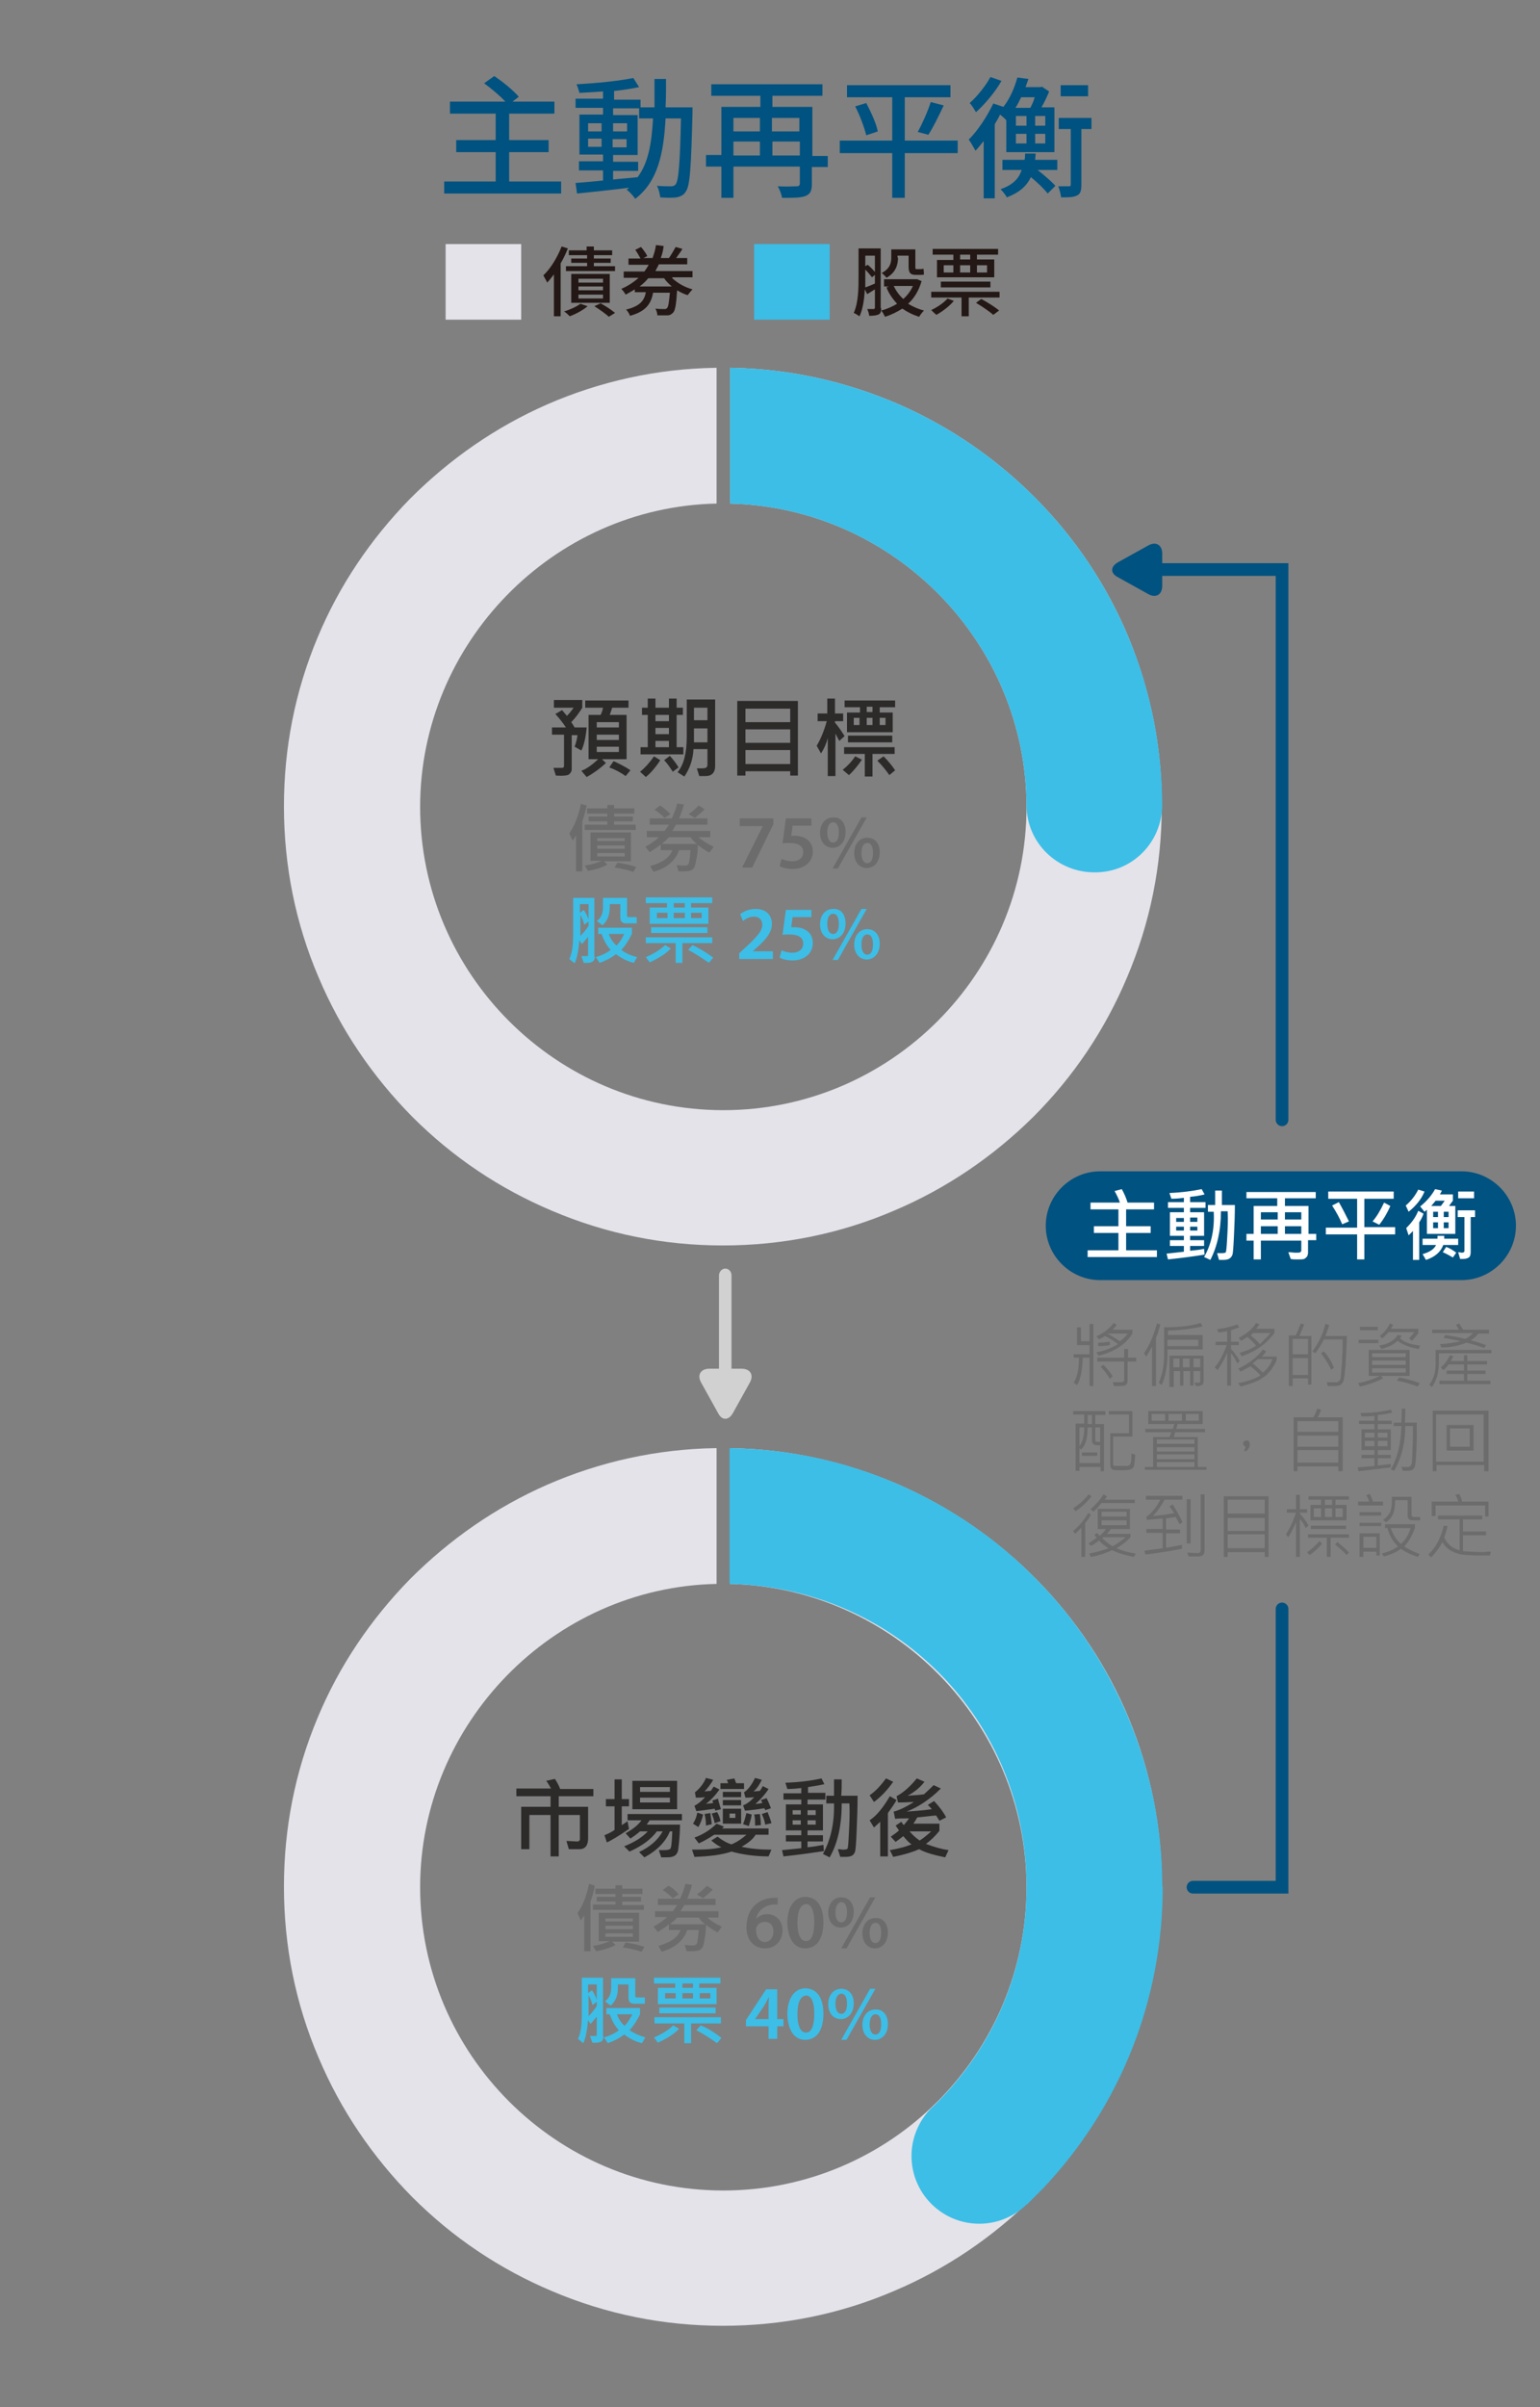 <?xml version="1.0" encoding="utf-8"?>
<!-- Generator: Adobe Illustrator 28.0.0, SVG Export Plug-In . SVG Version: 6.00 Build 0)  -->
<svg version="1.1" id="圖層_1" xmlns="http://www.w3.org/2000/svg" xmlns:xlink="http://www.w3.org/1999/xlink" x="0px" y="0px"
	 viewBox="0 0 320 500" style="enable-background:new 0 0 320 500;" xml:space="preserve">
<rect x="0" y="0" width="320" height="500" fill="#808080" stroke="none"/>
<style type="text/css">
	.st0{fill:#D1D1D2;}
	.st1{fill:#005280;}
	.st2{fill:#E4E3E9;}
	.st3{fill:#231815;}
	.st4{fill:#3BBDE6;}
	.st5{fill:#FFFFFF;}
	.st6{fill:#3CBEE7;}
	.st7{fill:#2D2A2A;}
	.st8{fill:#6D6C6C;}
	.st9{fill:none;stroke:#005280;stroke-width:2.639;stroke-linecap:round;stroke-miterlimit:10;}
</style>
<g>
	<path class="st0" d="M154.1,284.3c1.8,0,2.6,1.3,1.7,2.9l-3.5,6.3c-0.9,1.6-2.3,1.6-3.1,0l-3.5-6.3c-0.9-1.6-0.1-2.9,1.7-2.9H154.1
		z"/>
	<path class="st0" d="M150.7,289.8c-0.7,0-1.3-0.6-1.3-1.4v-23.5c0-0.7,0.6-1.4,1.3-1.4c0.7,0,1.3,0.6,1.3,1.4v23.5
		C152,289.2,151.4,289.8,150.7,289.8z"/>
</g>
<g>
	<path class="st1" d="M116.6,37.7v2.5H92.3v-2.5H103v-6.1h-8.2v-2.5h8.2v-5.5h-9.5v-2.5h11.5c-1.1-1.2-2.9-2.7-4.4-3.8l2.1-1.5
		c1.8,1.2,4,3,5.1,4.3l-1.3,1h8.7v2.5h-9.4v5.5h8.2v2.5h-8.2v6.1H116.6z"/>
	<path class="st1" d="M143.9,22.2c0,0,0,0.9,0,1.2c-0.3,11.3-0.5,15.2-1.4,16.4c-0.5,0.8-1.1,1-1.9,1.2c-0.8,0.1-2.1,0.1-3.4,0
		c-0.1-0.7-0.3-1.7-0.7-2.4c1.3,0.1,2.4,0.1,2.9,0.1c0.5,0,0.7-0.1,1-0.4c0.6-0.8,0.9-4.3,1.1-13.7h-3.2c-0.4,7.3-1.6,13.1-6.3,16.7
		c-0.4-0.6-1.2-1.5-1.8-1.9c0.2-0.1,0.3-0.2,0.5-0.4c-4,0.5-7.9,0.9-10.8,1.2l-0.3-2.2c1.6-0.1,3.6-0.3,5.7-0.5v-2.1h-5v-1.9h5v-1.4
		h-4.9v-8.3h4.9v-1.4h-5.7v-1.9h5.7v-1.5c-1.7,0.1-3.3,0.2-4.9,0.3c-0.1-0.5-0.4-1.3-0.6-1.8c4.1-0.2,8.9-0.7,11.8-1.3l1.2,1.9
		c-1.5,0.3-3.3,0.6-5.2,0.8v1.8h5.5v1.6h2.9c0-1.9,0-3.8,0-5.9h2.4c0,2,0,4-0.1,5.9H143.9z M122.2,27.3h2.8v-1.7h-2.8V27.3z
		 M125,30.5v-1.7h-2.8v1.7H125z M127.3,37.3c1.7-0.2,3.5-0.3,5.2-0.5c2.3-3.1,2.9-7.2,3.2-12.2h-2.9v-2.1h-5.4v1.4h5.1v8.3h-5.1v1.4
		h5.2v1.9h-5.2V37.3z M130.3,27.3v-1.7h-2.9v1.7H130.3z M127.3,28.9v1.7h2.9v-1.7H127.3z"/>
	<path class="st1" d="M171.9,34.7h-3.2v3.5c0,1.4-0.3,2.1-1.3,2.5c-1,0.4-2.5,0.4-4.9,0.4c-0.1-0.7-0.5-1.8-0.9-2.4
		c1.7,0.1,3.5,0,3.9,0c0.5,0,0.7-0.2,0.7-0.6v-3.5h-13.8v6.5h-2.5v-6.5h-3.2v-2.4h3.2V22.2h8.1v-2.3h-10.2v-2.4h23.1v2.4h-10.4v2.3
		h8.3v10.2h3.2V34.7z M152.4,24.5v2.8h5.5v-2.8H152.4z M152.4,32.3h5.5v-2.9h-5.5V32.3z M160.4,24.5v2.8h5.7v-2.8H160.4z
		 M166.2,32.3v-2.9h-5.7v2.9H166.2z"/>
	<path class="st1" d="M199,31.8h-11v9.3h-2.6v-9.3h-10.9v-2.6h10.9v-9h-9.4v-2.5h21.5v2.5H188v9h11V31.8z M180,21.4
		c1,1.9,2.1,4.3,2.4,5.9l-2.4,0.8c-0.4-1.6-1.3-4.1-2.3-6L180,21.4z M190.7,27.4c0.9-1.6,2.1-4.3,2.7-6.2l2.7,0.7
		c-1,2.1-2.2,4.6-3.2,6.1L190.7,27.4z"/>
	<path class="st1" d="M209.1,25c-0.3-0.4-0.8-0.8-1.3-1.2c-0.3,0.7-0.7,1.3-1.1,2v15.4h-2.3V29.3c-0.6,0.7-1.1,1.4-1.7,2
		c-0.3-0.5-1-1.8-1.4-2.3c1.9-1.9,3.8-4.8,5.1-7.5l2.1,0.7c1.5-1.9,2.4-4.3,2.9-6.1l2.3,0.3c-0.2,0.6-0.4,1.1-0.6,1.7h3.1l0.3-0.1
		l1.5,1c-0.4,1-1,2.3-1.6,3.3h2.7v9.3h-10L209.1,25L209.1,25z M208.1,16.8c-1.3,2.3-3.4,4.8-5.3,6.5c-0.3-0.5-0.9-1.5-1.3-1.9
		c1.6-1.4,3.4-3.7,4.3-5.4L208.1,16.8z M215.6,35.3c1.4,1.1,2.9,2.4,3.7,3.3l-1.6,1.6c-0.7-0.9-2.1-2.3-3.5-3.4
		c-0.9,1.9-2.4,3.2-5,4.2c-0.2-0.5-0.9-1.3-1.3-1.7c2.6-0.9,3.8-2.2,4.4-4h-4v-2.1h4.6c0.1-0.4,0.1-0.8,0.1-1.3h2.2
		c0,0.4-0.1,0.9-0.1,1.3h4.6v2.1H215.6z M212.2,20.2c-0.4,0.7-0.7,1.5-1.2,2.2h3.1c0.3-0.6,0.7-1.4,0.9-2.2H212.2z M213.3,26.1v-2
		h-2.2v2H213.3z M211.1,27.8v2h2.2v-2H211.1z M217.2,24.1h-2.1v2h2.1V24.1z M217.2,27.8h-2.1v2h2.1V27.8z M226.7,26.8h-2v11.6
		c0,1.2-0.2,1.9-0.9,2.2c-0.8,0.4-1.8,0.4-3.3,0.4c-0.1-0.6-0.3-1.6-0.6-2.3c1,0,1.9,0,2.2,0c0.3,0,0.4-0.1,0.4-0.4V26.8h-2.5v-2.3
		h6.8V26.8z M226.1,20h-5.7v-2.3h5.7V20z"/>
</g>
<g>
	<g>
		<rect x="92.6" y="50.7" class="st2" width="15.7" height="15.7"/>
		<g>
			<path class="st3" d="M118,51.6c-0.4,1-0.9,2.1-1.5,3.1v11h-1.4v-8.7c-0.5,0.6-0.9,1.2-1.4,1.7c-0.1-0.3-0.6-1.1-0.8-1.5
				c1.5-1.4,2.9-3.7,3.8-6L118,51.6z M122.1,63.6c-0.9,0.8-2.4,1.6-3.7,2.1c-0.3-0.3-0.8-0.8-1.2-1c1.3-0.4,2.6-1,3.4-1.6
				L122.1,63.6z M121.9,53h-3.7v-1h3.7v-0.8h1.5V52h3.8v1h-3.8v0.7h3.5v0.9h-3.5v0.7h4.4v1h-10.2v-1h4.4v-0.7h-3.3v-0.9h3.3V53z
				 M118.7,62.9v-6h8v6H118.7z M120.2,58.7h5.1v-0.8h-5.1V58.7z M120.2,60.3h5.1v-0.8h-5.1V60.3z M120.2,62h5.1v-0.8h-5.1V62z
				 M124.8,63c1.1,0.6,2.3,1.4,3,2l-1.3,0.8c-0.6-0.6-1.9-1.5-3-2.2L124.8,63z"/>
			<path class="st3" d="M139.7,57.8c1.1,1,2.6,1.9,4.2,2.3c-0.3,0.3-0.7,0.8-1,1.2c-0.8-0.2-1.5-0.6-2.2-1c-0.2,3-0.4,4.3-0.9,4.7
				c-0.3,0.3-0.6,0.5-1.1,0.5c-0.5,0-1.3,0-2.1,0c0-0.4-0.2-1-0.4-1.4c0.8,0.1,1.5,0.1,1.8,0.1c0.3,0,0.4,0,0.6-0.2
				c0.3-0.3,0.4-1.2,0.6-3.2h-3.5c-0.4,2.3-1.5,3.9-4.8,4.8c-0.1-0.4-0.5-1-0.8-1.3c2.9-0.7,3.8-1.9,4.1-3.6h-2.3v-0.6
				c-0.6,0.4-1.2,0.7-1.9,1.1c-0.2-0.4-0.6-0.9-0.9-1.2c1.4-0.6,2.6-1.4,3.6-2.3h-3.1v-1.3h4.3c0.3-0.4,0.6-0.9,0.9-1.4h-4.2v-1.3
				h2.5c-0.3-0.5-0.7-1.3-1.1-1.8l1.2-0.6c0.5,0.6,1.1,1.4,1.3,1.9l-0.8,0.4h1.9c0.3-0.9,0.6-1.8,0.7-2.7l1.6,0.2
				c-0.1,0.9-0.3,1.7-0.6,2.5h1.7c0.5-0.7,1-1.6,1.4-2.3l1.4,0.4c-0.4,0.7-0.9,1.3-1.3,1.9h2.3v1.3h-5.9c-0.2,0.5-0.5,0.9-0.7,1.4
				h7.7v1.3H139.7z M139.6,59.5c-0.6-0.5-1.2-1.1-1.6-1.7h-3.3c-0.5,0.6-1.1,1.2-1.8,1.7H139.6z"/>
		</g>
	</g>
	<g>
		<rect x="156.7" y="50.7" class="st4" width="15.7" height="15.7"/>
		<g>
			<path class="st3" d="M183.1,64c0,0.7-0.1,1.1-0.5,1.3c-0.4,0.2-1,0.3-2,0.3c0-0.4-0.2-1-0.4-1.4c0.6,0,1.2,0,1.3,0
				c0.2,0,0.3-0.1,0.3-0.3v-3.8l-1.6,1l-0.5-1c-0.1,2-0.4,4.1-1.1,5.6c-0.3-0.2-0.9-0.6-1.2-0.7c1-2.2,1-5.3,1-7.7v-5.7h4.6V64z
				 M179.8,57.4c0,0.7,0,1.5,0,2.3c0.6-0.2,1.3-0.5,2-0.8v-1.8l-0.6,0.5c-0.3-0.4-0.9-1.1-1.4-1.6V57.4z M179.8,53.1v2.2l0.5-0.3
				c0.5,0.4,1.1,1,1.5,1.5v-3.4H179.8z M191.5,58.4c-0.6,2-1.5,3.5-2.8,4.7c1,0.6,2.1,1.1,3.3,1.4c-0.3,0.3-0.8,0.9-1,1.3
				c-1.3-0.4-2.5-1-3.5-1.7c-1.1,0.7-2.3,1.3-3.6,1.7c-0.2-0.4-0.5-1-0.8-1.3c1.2-0.3,2.3-0.8,3.3-1.4c-0.9-1-1.7-2.1-2.2-3.4
				l0.5-0.2h-1V58h6.6l0.3,0L191.5,58.4z M186.6,53.5c0,1.4-0.4,3.1-2.4,4.2c-0.2-0.3-0.7-0.8-1-1c1.8-0.9,2-2.2,2-3.2v-1.7h5v3.5
				c0,0.4,0,0.6,0.2,0.6h0.8c0.2,0,0.5,0,0.7-0.1l0.1,1.2c-0.2,0.1-0.5,0.1-0.8,0.1h-0.9c-1.2,0-1.5-0.5-1.5-1.8v-2.2h-2.3V53.5z
				 M185.7,59.4c0.5,1,1.1,1.9,2,2.7c0.8-0.7,1.5-1.6,2-2.7H185.7z"/>
			<path class="st3" d="M198.2,62.5c-0.9,1.1-2.4,2.2-3.6,2.9c-0.3-0.2-0.8-0.7-1.1-1c1.3-0.6,2.6-1.5,3.4-2.4L198.2,62.5z
				 M207.7,60.6v1.2h-6.4v3.9h-1.5v-3.9h-6.3v-1.2H207.7z M198.1,52.9h-4.3v-1.2h13.6v1.2H203v1h3.6v3.7h-11.9V54h3.4V52.9z
				 M195.5,59.7v-1.2h10.3v1.2H195.5z M196.1,56.6h2v-1.5h-2V56.6z M201.6,52.9h-2.1v1h2.1V52.9z M199.5,56.6h2.1v-1.5h-2.1V56.6z
				 M203.9,62.1c1.3,0.7,2.9,1.7,3.7,2.4l-1.2,0.9c-0.8-0.7-2.4-1.8-3.6-2.5L203.9,62.1z M203,55.1v1.5h2.1v-1.5H203z"/>
		</g>
	</g>
</g>
<g>
	<path class="st1" d="M315,254.6c0,6.2-5.1,11.3-11.3,11.3h-75.1c-6.2,0-11.3-5.1-11.3-11.3l0,0c0-6.2,5.1-11.3,11.3-11.3h75.1
		C309.9,243.3,315,248.4,315,254.6L315,254.6z"/>
	<g>
		<path class="st5" d="M240.4,261.1H226v-1.4h6.4v-3.6h-5.1v-1.4h5.1v-3.5h-5.8v-1.4h6.1c-0.2-0.7-0.6-1.5-1.1-2.4l1.5-0.4
			c0.5,0.9,0.9,1.8,1.2,2.8h5.5v1.4h-5.8v3.5h5.1v1.4h-5.1v3.6h6.4V261.1z"/>
		<path class="st5" d="M250.5,250.9h-3.2v0.9h2.9v4.9h-2.9v0.9h2.9v1.2h-2.9v1c1-0.1,2-0.2,2.9-0.4l0.1,1.2c-2.4,0.4-4.9,0.7-7.6,1
			l-0.3-1.2l3.6-0.4v-1.2h-2.9v-1.2h2.9v-0.9h-2.9v-4.9h2.9v-0.9h-3.3v-1.2h3.3v-0.9c-0.7,0.1-1.6,0.2-2.6,0.2l-0.4-1.2
			c2.5-0.1,4.8-0.4,6.7-0.8l0.6,1.1c-0.8,0.2-1.8,0.4-3,0.5v1.1h3.2V250.9z M246,253.8v-0.8h-1.6v0.8H246z M246,255.6v-0.8h-1.6v0.8
			H246z M248.8,253.8v-0.9h-1.5v0.9H248.8z M248.8,255.6v-0.8h-1.5v0.8H248.8z M256.6,250.2c0,2.3-0.1,4.5-0.2,6.7
			c-0.1,2.1-0.2,3.4-0.3,3.7c-0.1,0.3-0.3,0.6-0.6,0.8c-0.3,0.2-0.7,0.3-1.3,0.3c-0.3,0-0.6,0-0.9,0l-0.4-1.4c0.4,0,0.8,0,1,0
			c0.5,0,0.8-0.1,0.8-0.2c0.1-0.1,0.2-1.1,0.3-3c0.1-1.8,0.2-3.7,0.1-5.5h-1.4c0,4-0.8,7.4-2.2,10.1l-1.3-0.6c1.5-2.6,2.2-5.8,2-9.4
			H251v-1.4h1.5c0-1.4,0-2.4,0-3h1.4c0,1,0,2,0,3H256.6z"/>
		<path class="st5" d="M273.4,257.6h-1.6v2.6c0,0.3-0.1,0.6-0.2,0.8c-0.2,0.2-0.4,0.4-0.6,0.5c-0.3,0.1-0.8,0.1-1.5,0.1
			c-0.4,0-0.9,0-1.3-0.1l-0.5-1.4c0.6,0,1.1,0.1,1.5,0.1c0.5,0,0.9,0,1-0.1c0.1-0.1,0.2-0.2,0.2-0.3v-2.1H262v3.9h-1.5v-3.9H259
			v-1.4h1.5v-5.8h4.9v-1.6H259v-1.3h14.4v1.3H267v1.6h4.9v5.8h1.6V257.6z M265.5,253.3v-1.5H262v1.5H265.5z M265.5,256.3v-1.6H262
			v1.6H265.5z M270.4,253.3v-1.5H267v1.5H270.4z M270.4,256.3v-1.6H267v1.6H270.4z"/>
		<path class="st5" d="M289.9,256.4h-6.4v5.2H282v-5.2h-6.5V255h6.5V249h-6v-1.5h13.6v1.5h-6.1v5.9h6.4V256.4z M280.3,253.7
			l-1.4,0.6c-0.5-1.2-1.2-2.5-2.1-3.9l1.4-0.7C278.9,250.9,279.6,252.3,280.3,253.7z M288.9,250.5c-0.7,1.6-1.5,2.9-2.3,3.9
			l-1.4-0.7c0.8-0.9,1.6-2.2,2.4-3.9L288.9,250.5z"/>
		<path class="st5" d="M295.8,252.1c-0.2,0.6-0.5,1.2-0.9,1.8v7.8h-1.3v-6l-0.9,0.9l-0.5-1.5c1-1,1.9-2.1,2.5-3.6L295.8,252.1z
			 M296,247.5c-0.6,1.5-1.7,2.9-3.3,4.2l-0.6-1.3c1.1-0.9,2-2.1,2.6-3.3L296,247.5z M302.4,256.3h-5.9v-5c-0.2,0.1-0.3,0.3-0.5,0.4
			l-0.9-1.1c1.5-1.2,2.5-2.5,3.1-3.6l1.4,0.3c-0.1,0.3-0.3,0.6-0.4,0.8h2.7v1.3c-0.3,0.4-0.6,0.8-0.8,1.1h1.3V256.3z M303,258.6
			h-3.1c-0.5,1.4-1.7,2.5-3.6,3.1l-0.7-1.2c1.4-0.4,2.4-1,2.8-1.9h-2.8v-1.3h3.1c0-0.2,0-0.4,0-0.6l1.4,0c0,0.1,0,0.3,0,0.6h2.9
			V258.6z M300.2,249.4h-1.9c-0.2,0.3-0.5,0.6-0.9,1.1h2C299.7,250.1,300,249.7,300.2,249.4z M298.8,252.8v-1.1h-1v1.1H298.8z
			 M298.8,255.1v-1.2h-1v1.2H298.8z M302.6,260.2l-0.7,1c-0.5-0.3-1.2-0.7-2.1-1.1l0.7-1.1C301.1,259.2,301.8,259.6,302.6,260.2z
			 M301,252.8v-1.1h-1v1.1H301z M301,255.1v-1.2h-1v1.2H301z M306.6,252.8h-1v7.2c0,0.6-0.1,1-0.4,1.2c-0.3,0.2-0.7,0.3-1.2,0.3
			c-0.1,0-0.4,0-0.6,0l-0.4-1.4c0.3,0,0.6,0.1,0.7,0.1c0.4,0,0.6-0.1,0.6-0.4v-7h-1.4v-1.4h3.6V252.8z M306.3,248.9H303v-1.4h3.3
			V248.9z"/>
	</g>
</g>
<g>
	<path class="st2" d="M234.5,132.4c-4.5-10.8-11-20.5-19.2-28.8c-8.2-8.3-17.8-14.9-28.5-19.6c-11.1-4.8-22.8-7.4-35-7.6
		c0,0-0.1,0-0.1,0v28.2c34,0.8,61.6,28.9,61.6,63c0,34.7-28.3,63-63,63c-34.7,0-63-28.3-63-63c0-34,27.6-62.3,61.6-63V76.4
		c-0.1,0-0.2,0-0.3,0c-12.1,0.2-23.9,2.8-34.9,7.6c-10.7,4.7-20.2,11.3-28.5,19.6c-8.2,8.4-14.7,18-19.2,28.8c-4.7,11.2-7,23-7,35.1
		c0,12.3,2.4,24.3,7.2,35.5c4.6,10.9,11.2,20.6,19.5,29c8.4,8.4,18.1,14.9,29,19.5c11.3,4.8,23.2,7.2,35.5,7.2
		c12.3,0,24.3-2.4,35.5-7.2c10.9-4.6,20.6-11.2,29-19.5c8.4-8.4,14.9-18.1,19.5-29c4.8-11.3,7.2-23.2,7.2-35.5
		C241.5,155.4,239.1,143.6,234.5,132.4z"/>
	<path class="st6" d="M241.5,167.1c-0.1-12-2.4-23.7-7-34.7c-4.5-10.8-11-20.5-19.2-28.8c-8.2-8.3-17.8-14.9-28.5-19.6
		c-11.1-4.8-22.8-7.4-35-7.6c0,0-0.1,0-0.1,0v28.2c33.9,0.8,61.5,28.8,61.6,62.8c0,0,0,0,0,0c0.1,7.7,6.4,13.8,14.1,13.8
		C235.2,181.3,241.5,175,241.5,167.1C241.5,167.2,241.5,167.2,241.5,167.1C241.5,167.1,241.5,167.1,241.5,167.1z"/>
	<g>
		<path class="st7" d="M121.9,151.2c-0.2,2.1-0.6,3.7-1.1,4.7l-1.4-0.8c0.3-0.8,0.5-1.6,0.6-2.4h-1.2v7.1c0,0.4-0.2,0.7-0.5,1
			c-0.3,0.3-1.3,0.4-2.8,0.3l-0.5-1.6c0.9,0,1.5,0,1.8,0c0.3,0,0.4-0.2,0.4-0.4v-6.5h-2.5v-1.5h2.9c-0.6-0.9-1.3-1.8-2.2-2.8
			l1.4-0.8c0.3,0.4,0.7,0.8,1,1.2c0.7-0.7,1.1-1.3,1.4-1.7h-4.1v-1.6h5.9v1.6c-0.7,1.1-1.4,2.1-2.3,3c0.3,0.4,0.5,0.8,0.7,1.1H121.9
			z M130.8,147h-3.6c-0.1,0.4-0.3,0.9-0.5,1.5h3.5v9.2h-5.1l0.8,0.8c-1.3,1.2-2.7,2.2-4,2.9l-1.1-1.3c1.1-0.4,2.2-1.2,3.5-2.4h-2
			v-9.2h2.5c0.2-0.4,0.4-0.9,0.5-1.5h-3.7v-1.5h9V147z M128.6,151.1V150H124v1.1H128.6z M128.6,153.7v-1.1H124v1.1H128.6z
			 M128.6,156.2v-1.1H124v1.1H128.6z M131,160l-1,1.2c-1.1-0.8-2.3-1.4-3.4-1.8l0.9-1.3C128.8,158.7,130,159.3,131,160z"/>
		<path class="st7" d="M137.2,157.9c-0.9,1.4-1.9,2.6-3,3.5l-1.2-1.1c1-0.8,2-1.9,2.9-3.2L137.2,157.9z M142,156.7h-8.9v-1.5h1.5
			v-6.7h-1.2V147h1.2v-1.9h1.6v1.9h2.8v-1.9h1.6v1.9h1.3v1.5h-1.3v6.7h1.4V156.7z M139,149.8v-1.3h-2.8v1.3H139z M139,152.5v-1.3
			h-2.8v1.3H139z M139,155.2v-1.3h-2.8v1.3H139z M141,159.4l-1.2,0.9c-0.6-0.9-1.1-1.7-1.8-2.4l1.2-0.9
			C139.8,157.7,140.4,158.4,141,159.4z M148.6,159.1c0,1.4-0.7,2.1-2,2.1c-0.3,0-0.8,0-1.3,0l-0.5-1.6c0.4,0,0.8,0,1,0
			c0.6,0,0.9-0.1,1-0.2c0.1-0.1,0.2-0.3,0.2-0.5v-3.3h-2.9c-0.1,2.2-0.8,4.1-1.9,5.7l-1.4-0.9c1.3-1.6,1.9-4,1.9-7.3v-7.8h5.9V159.1
			z M147,149.7V147h-2.8v2.6H147z M147,154.2v-2.9h-2.8v2.9H147z"/>
		<path class="st7" d="M165.9,161.1h-1.7v-0.9h-9.3v0.9h-1.7v-15.5h12.6V161.1z M164.2,150v-2.8h-9.3v2.8H164.2z M164.2,154.3v-2.8
			h-9.3v2.8H164.2z M164.2,158.7v-2.9h-9.3v2.9H164.2z"/>
		<path class="st7" d="M175.5,152.9l-1.1,1c-0.3-0.5-0.5-1-0.8-1.5v8.8h-1.6v-7.9c-0.3,1.2-0.8,2.3-1.4,3.2l-0.9-1.6
			c0.8-1.3,1.5-3,2.1-5.1h-1.9v-1.6h2v-3.1h1.6v3.1h1.7v1.6h-1.7v0.3C174.2,150.9,174.8,151.8,175.5,152.9z M179.1,157.8
			c-0.9,1.3-1.8,2.4-2.7,3.2l-1.3-1.1c0.9-0.7,1.8-1.6,2.6-2.8L179.1,157.8z M185.9,156.6h-4.6v4.7h-1.6v-4.7h-4.3v-1.4h10.5V156.6z
			 M185.9,146.9h-3.1v1.1h2.7v4.1H176v-4.1h2.7v-1.1h-3.2v-1.4h10.5V146.9z M185.4,154.2h-9.2v-1.4h9.2V154.2z M178.6,150.6v-1.5
			h-1.2v1.5H178.6z M181.3,147.9v-1.1h-1.2v1.1H181.3z M181.3,150.6v-1.5h-1.2v1.5H181.3z M186,160l-1.2,1c-0.7-1-1.5-2-2.5-3
			l1.3-0.9C184.6,158.1,185.4,159.1,186,160z M184,150.6v-1.5h-1.2v1.5H184z"/>
	</g>
	<g>
		<path class="st8" d="M121.9,167.3c-0.1,0.6-0.3,1.3-0.5,2.1l-0.4,1.2V181h-1.3v-7.5c-0.2,0.3-0.4,0.7-0.7,1.1l-0.7-1.5
			c1.1-1.6,1.9-3.6,2.4-6.1L121.9,167.3z M132.2,172.4h-10.7v-1.1h4.7v-0.7h-3.9v-1h3.9V169h-4.2v-1.1h4.2v-0.7h1.4v0.7h4.2v1.1
			h-4.2v0.6h3.9v1h-3.9v0.7h4.5V172.4z M131.1,178.9h-5.6l0.7,0.7c-1.1,0.6-2.4,1-4,1.3l-0.7-1.1c1.3-0.2,2.4-0.5,3.5-1h-2.3v-5.9
			h8.4V178.9z M129.8,174.7v-0.6h-5.7v0.6H129.8z M129.8,176.3v-0.7h-5.7v0.7H129.8z M129.8,177.9v-0.7h-5.7v0.7H129.8z
			 M132.2,180.1l-0.6,1c-1.2-0.4-2.5-0.7-3.9-0.9l0.6-1C129.8,179.4,131.1,179.7,132.2,180.1z"/>
		<path class="st8" d="M148.3,175.9l-0.9,1.2c-0.9-0.5-1.7-1-2.4-1.6c0,1.1-0.1,2.1-0.3,3s-0.3,1.5-0.5,1.8
			c-0.2,0.2-0.4,0.4-0.6,0.5c-0.3,0.1-0.8,0.2-1.5,0.2c-0.4,0-0.8,0-1.1,0l-0.4-1.3c0.4,0,0.8,0.1,1.2,0.1c0.5,0,0.9,0,1-0.1
			c0.1-0.1,0.2-0.1,0.3-0.3s0.1-0.4,0.2-1c0.1-0.5,0.1-1.1,0.2-1.8h-2.4c-0.8,2.3-2.6,3.7-5.3,4.5l-0.7-1.2c2.5-0.7,4.1-1.8,4.6-3.3
			h-2.4v-1.2c-0.7,0.6-1.5,1.1-2.3,1.6l-0.9-1.1c1-0.6,2-1.2,2.8-2h-2.5v-1.3h3.7c0.3-0.4,0.6-0.8,0.9-1.3h-4v-1.3h4.6
			c0.5-1.1,0.9-2.1,1.1-3.1l1.4,0.2c-0.3,1.1-0.6,2-1,2.9h5.9v1.3h-6.5c-0.1,0.2-0.4,0.6-0.8,1.3h7.9v1.3h-2.5
			C146,174.6,147,175.3,148.3,175.9z M139.3,169.1l-1.2,0.8c-0.7-0.7-1.3-1.2-2.1-1.7l1.2-0.9C137.9,167.8,138.6,168.4,139.3,169.1z
			 M144.8,175.3c-0.6-0.5-1-0.9-1.3-1.4h-4.5c-0.3,0.4-0.8,0.8-1.5,1.4H144.8z M146.4,168.1c-0.7,0.7-1.4,1.3-2,1.8l-1.3-0.8
			c0.6-0.4,1.3-1,2.1-1.8L146.4,168.1z"/>
		<path class="st8" d="M160.7,169.9v1.3l-4.4,9h-2.1l4.3-8.6v0h-4.8v-1.6H160.7z"/>
		<path class="st8" d="M168.7,171.5h-4l-0.3,2.1c0.2,0,0.4,0,0.7,0c0.9,0,1.8,0.2,2.5,0.7c0.8,0.5,1.3,1.4,1.3,2.6
			c0,2-1.6,3.6-4.2,3.6c-1.2,0-2.2-0.3-2.7-0.6l0.4-1.5c0.4,0.2,1.3,0.5,2.3,0.5c1.1,0,2.2-0.6,2.2-1.9c0-1.2-0.9-1.9-2.9-1.9
			c-0.6,0-1,0-1.4,0.1l0.7-5.2h5.3V171.5z"/>
		<path class="st8" d="M175.7,172.8c0,2.2-1.3,3.3-2.7,3.3c-1.4,0-2.6-1.1-2.6-3.1c0-1.9,1.1-3.2,2.7-3.2
			C174.7,169.7,175.7,170.9,175.7,172.8z M171.9,172.9c0,1.2,0.4,2.1,1.2,2.1c0.8,0,1.2-0.8,1.2-2.1c0-1.1-0.3-2.1-1.2-2.1
			C172.3,170.8,171.9,171.7,171.9,172.9z M173,180.4l6-10.6h1.1l-6,10.6H173z M182.8,177c0,2.2-1.3,3.3-2.7,3.3
			c-1.4,0-2.6-1.1-2.6-3.1c0-1.9,1.1-3.2,2.7-3.2C181.8,174,182.8,175.2,182.8,177z M179,177.2c0,1.2,0.4,2.1,1.2,2.1
			c0.8,0,1.2-0.8,1.2-2.1c0-1.2-0.3-2.1-1.2-2.1C179.4,175.1,179,176,179,177.2z"/>
		<path class="st6" d="M123.6,198.7c0,0.9-0.5,1.3-1.6,1.3c-0.2,0-0.5,0-0.7,0l-0.5-1.4c0.2,0,0.6,0,1.2,0c0.1,0,0.2-0.1,0.2-0.2
			v-3.8c-0.5,0.6-0.9,1.1-1.3,1.5l-0.5-0.8c-0.2,2.2-0.5,3.8-1,4.8l-1.1-0.9c0.6-1.2,0.8-3,0.8-5.2v-7.5h4.4V198.7z M122.3,191v-3.2
			h-1.8v1.8l0.8-0.6C121.8,189.7,122.1,190.4,122.3,191z M122.3,192.3v-0.9l-0.9,0.7c-0.1-0.6-0.4-1.3-0.8-2.1v4.4
			C121.2,193.8,121.8,193.1,122.3,192.3z M132.4,198.8l-0.7,1.2c-1.3-0.3-2.5-0.9-3.7-1.8c-0.9,0.7-2,1.3-3.4,1.8l-0.8-1.2
			c1.1-0.3,2.2-0.8,3.1-1.5c-0.8-0.8-1.4-1.9-1.9-3.3h-0.7v-1.3h7v1.3c-0.7,1.4-1.4,2.5-2.2,3.3C130,198,131.1,198.5,132.4,198.8z
			 M132.2,191.8h-2.2c-0.3,0-0.6-0.1-0.8-0.3c-0.2-0.2-0.3-0.5-0.3-0.8v-2.9h-2.2v0.7c0,1.6-0.5,2.8-1.5,3.7l-1.2-0.9
			c0.9-0.6,1.3-1.6,1.3-2.8v-2h5v3.7c0,0.2,0.1,0.3,0.3,0.3h1.7V191.8z M129.7,194h-3.2c0.4,1.1,1,1.9,1.6,2.4
			C128.8,195.7,129.3,194.9,129.7,194z"/>
		<path class="st6" d="M139.4,197c-1,1.1-2.5,2-4.4,2.9l-0.8-1.1c1.9-0.8,3.2-1.7,4-2.5L139.4,197z M148,187.6h-4.4v0.9h3.6v3.4H135
			v-3.4h3.6v-0.9h-4.4v-1.2H148V187.6z M148,195.9h-6.2v4.1h-1.4v-4.1h-6.2v-1.2H148V195.9z M147,193.8h-11.7v-1.2H147V193.8z
			 M138.7,190.7v-1.1h-2.2v1.1H138.7z M142.3,188.5v-0.9H140v0.9H142.3z M142.3,190.7v-1.1H140v1.1H142.3z M148.2,198.9l-0.9,1.1
			c-1.4-1-2.8-1.9-4.3-2.7l0.9-1C145.4,197,146.8,197.9,148.2,198.9z M145.8,190.7v-1.1h-2.2v1.1H145.8z"/>
		<path class="st6" d="M153.6,199.2V198l1.2-1.1c2.4-2.2,3.6-3.5,3.6-4.8c0-0.9-0.5-1.7-1.8-1.7c-0.9,0-1.7,0.5-2.2,0.9l-0.6-1.4
			c0.7-0.6,1.9-1.1,3.2-1.1c2.3,0,3.4,1.4,3.4,3.1c0,1.8-1.3,3.3-3.1,4.9l-0.9,0.8v0h4.2v1.6H153.6z"/>
		<path class="st6" d="M168.7,190.5h-4l-0.3,2.1c0.2,0,0.4,0,0.7,0c0.9,0,1.8,0.2,2.5,0.7c0.8,0.5,1.3,1.4,1.3,2.6
			c0,2-1.6,3.6-4.2,3.6c-1.2,0-2.2-0.3-2.7-0.6l0.4-1.5c0.4,0.2,1.3,0.5,2.3,0.5c1.1,0,2.2-0.6,2.2-1.9c0-1.2-0.9-1.9-2.9-1.9
			c-0.6,0-1,0-1.4,0.1l0.7-5.2h5.3V190.5z"/>
		<path class="st6" d="M175.7,191.8c0,2.2-1.3,3.3-2.7,3.3c-1.4,0-2.6-1.1-2.6-3.1c0-1.9,1.1-3.2,2.7-3.2
			C174.7,188.7,175.7,189.9,175.7,191.8z M171.9,191.9c0,1.2,0.4,2.1,1.2,2.1c0.8,0,1.2-0.8,1.2-2.1c0-1.1-0.3-2.1-1.2-2.1
			C172.3,189.8,171.9,190.7,171.9,191.9z M173,199.4l6-10.6h1.1l-6,10.6H173z M182.8,196c0,2.2-1.3,3.3-2.7,3.3
			c-1.4,0-2.6-1.1-2.6-3.1c0-1.9,1.1-3.2,2.7-3.2C181.8,193,182.8,194.2,182.8,196z M179,196.2c0,1.2,0.4,2.1,1.2,2.1
			c0.8,0,1.2-0.8,1.2-2.1c0-1.2-0.3-2.1-1.2-2.1C179.4,194.1,179,195,179,196.2z"/>
	</g>
</g>
<g>
	<path class="st2" d="M234.5,356.8c-4.5-10.8-11-20.5-19.2-28.8c-8.2-8.3-17.8-14.9-28.5-19.6c-11.1-4.8-22.8-7.4-35-7.6
		c0,0-0.1,0-0.1,0V329c34,0.8,61.6,28.9,61.6,63c0,34.7-28.3,63-63,63c-34.7,0-63-28.3-63-63c0-34,27.6-62.3,61.6-63v-28.2
		c-0.1,0-0.2,0-0.3,0c-12.1,0.2-23.9,2.8-34.9,7.6c-10.7,4.7-20.2,11.3-28.5,19.6c-8.2,8.4-14.7,18-19.2,28.8c-4.7,11.2-7,23-7,35.1
		c0,12.3,2.4,24.3,7.2,35.5c4.6,10.9,11.2,20.6,19.5,29c8.4,8.4,18.1,14.9,29,19.5c11.3,4.8,23.2,7.2,35.5,7.2
		c12.3,0,24.3-2.4,35.5-7.2c10.9-4.6,20.6-11.2,29-19.5c8.4-8.4,14.9-18.1,19.5-29c4.8-11.3,7.2-23.2,7.2-35.5
		C241.5,379.8,239.1,367.9,234.5,356.8z"/>
	<g>
		<path class="st7" d="M123.3,373.1h-7.2v2.2h6.1v6.6c0,1.4-0.6,2.2-1.8,2.2c-1.1,0-1.8,0-2.2,0l-0.5-1.7c0.8,0,1.6,0.1,2.3,0.1
			c0.1,0,0.2,0,0.3-0.1c0.1-0.1,0.2-0.2,0.2-0.3V377h-4.4v8.6h-1.7V377H110v7.1h-1.7v-8.8h6.1v-2.2h-7.1v-1.6h7.2
			c-0.3-0.5-0.6-1.1-1-1.6l1.8-0.4c0.4,0.6,0.8,1.3,1.1,2.1h6.9V373.1z"/>
		<path class="st7" d="M130.7,375.2h-1.5v3.9c0.2-0.1,0.6-0.4,1.2-0.8l0.3,1.6c-2.2,1.5-3.7,2.4-4.6,2.8l-0.5-1.5
			c1-0.4,1.7-0.8,2.1-1.1v-4.9h-1.8v-1.5h1.8v-4.1h1.5v4.1h1.5V375.2z M141.7,378.1H135c-0.3,0.4-0.5,0.7-0.6,0.9h6.9
			c0,1.3-0.1,2.6-0.2,3.7c-0.1,1.1-0.2,1.8-0.3,2c-0.1,0.2-0.2,0.4-0.4,0.6c-0.2,0.2-0.5,0.3-0.8,0.4c-0.3,0.1-1.1,0.1-2.2,0.1
			l-0.5-1.5c0.3,0,0.7,0,1,0c0.8,0,1.2-0.1,1.4-0.3c0.2-0.2,0.3-1.4,0.4-3.6h-0.5c-0.9,2.2-2.7,4-5.3,5.4l-1.1-1.1
			c2.3-1.1,3.9-2.5,4.9-4.3h-1.2c-1.2,1.6-3,3-5.7,4.2l-1.1-1.1c2.3-0.9,3.9-2,4.9-3.1h-1.6c-0.7,0.6-1.4,1.1-2,1.5l-1-1.1
			c1.4-0.8,2.5-1.6,3.3-2.7h-2.9v-1.3h11.3V378.1z M140.7,375.8h-9.3v-5.9h9.3V375.8z M139.2,372.2v-1H133v1H139.2z M139.2,374.4v-1
			H133v1H139.2z"/>
		<path class="st7" d="M160.3,384.2l-0.6,1.4c-2.9,0-5.5-0.4-7.7-1c-2.1,0.7-4.7,1-7.7,1.1l-0.5-1.5c2.6,0,4.6-0.1,6.1-0.5
			c-0.7-0.3-1.4-0.8-2.1-1.4l1.3-0.8c0.9,0.7,1.9,1.3,2.9,1.6c1.2-0.5,2.2-1.2,3.1-2h-6.7c-1.2,0.8-2.3,1.4-3.2,1.8l-0.9-1.2
			c1.9-0.7,3.4-1.7,4.6-2.9l1.5,0.6c-0.1,0.2-0.2,0.3-0.4,0.4h9.7v1.3H157c-0.5,0.9-1.5,1.7-2.9,2.5
			C155.9,384,158,384.2,160.3,384.2z M146.1,376.9c-0.2,0.9-0.5,1.8-1,2.6l-1.1-0.7c0.4-0.6,0.7-1.3,0.9-2.3L146.1,376.9z
			 M149.8,375.8l-1.2,0.3c0,0,0-0.2-0.1-0.4c-1.5,0.2-2.8,0.4-3.8,0.5l-0.4-1.1c0.7-0.4,1.4-0.9,2.2-1.8c-0.8,0.1-1.4,0.1-1.9,0.1
			l-0.2-1.1c1-0.8,1.8-1.8,2.3-3l1.5,0.4c-0.6,1-1.2,1.8-1.8,2.4c0.3,0,0.7-0.1,1.3-0.1c0.2-0.3,0.4-0.6,0.6-0.9l1.2,0.6
			c-0.9,1.3-1.9,2.3-2.8,3c0.5-0.1,1-0.1,1.5-0.2c-0.1-0.2-0.1-0.4-0.2-0.5l1.2-0.4C149.3,374.3,149.6,375,149.8,375.8z
			 M147.9,378.9l-1.2,0.3c0-0.8-0.1-1.6-0.3-2.4l1.2-0.2C147.7,377.3,147.8,378,147.9,378.9z M149.7,378.3l-1.2,0.4
			c-0.1-0.6-0.3-1.2-0.6-2l1.1-0.3C149.4,377,149.6,377.7,149.7,378.3z M154.5,371.6h-4.8v-1.2h1.6c-0.1-0.2-0.1-0.5-0.3-0.7
			l1.6-0.3c0.2,0.6,0.3,0.9,0.4,1h1.6V371.6z M154,378.8h-3.8v-3.1h3.8V378.8z M154,373.3h-3.8v-1.1h3.8V373.3z M154,375h-3.8v-1.1
			h3.8V375z M152.8,377.6v-0.9h-1.2v0.9H152.8z M156.2,376.9c-0.1,0.9-0.4,1.6-0.6,2.4l-1.2-0.4c0.3-0.7,0.5-1.5,0.7-2.3
			L156.2,376.9z M160.2,375.6l-1.2,0.4c0-0.1-0.1-0.3-0.2-0.4c-1.2,0.2-2.6,0.4-4,0.5l-0.4-1.1c0.8-0.3,1.6-0.9,2.3-1.7
			c-0.8,0.1-1.4,0.1-1.8,0.1l-0.3-1.1c0.9-0.6,1.6-1.6,2.3-3l1.4,0.4c-0.5,1-1,1.8-1.7,2.4c0.5,0,1-0.1,1.3-0.1
			c0.2-0.3,0.4-0.6,0.6-1l1.2,0.6c-0.7,1.1-1.6,2.1-2.7,3.1c0.4,0,0.9-0.1,1.4-0.2c-0.1-0.2-0.1-0.4-0.3-0.6l1.2-0.4
			C159.6,374.1,159.9,374.8,160.2,375.6z M158.1,379.1l-1.2,0.1c0-0.9,0-1.7-0.2-2.3l1.2-0.1C158,377.5,158.1,378.3,158.1,379.1z
			 M160.3,378.7L159,379c-0.1-0.8-0.4-1.5-0.7-2.2l1.2-0.4C159.8,377.2,160.1,377.9,160.3,378.7z"/>
		<path class="st7" d="M171.4,373.8h-3.6v1h3.2v5.4h-3.2v1h3.2v1.3h-3.2v1.2c1.2-0.1,2.3-0.3,3.3-0.5l0.1,1.3
			c-2.7,0.4-5.5,0.8-8.4,1.1l-0.3-1.3l4-0.4v-1.4h-3.2v-1.3h3.2v-1h-3.2v-5.4h3.2v-1h-3.7v-1.3h3.7v-1.1c-0.8,0.1-1.8,0.2-2.9,0.2
			l-0.4-1.3c2.8-0.1,5.3-0.4,7.5-0.9l0.6,1.2c-0.9,0.2-2,0.4-3.4,0.6v1.2h3.6V373.8z M166.4,377V376h-1.7v0.9H166.4z M166.4,379
			v-0.9h-1.7v0.9H166.4z M169.5,377v-1h-1.7v1H169.5z M169.5,379v-0.9h-1.7v0.9H169.5z M178.2,373c0,2.6-0.1,5-0.2,7.4
			c-0.1,2.4-0.2,3.7-0.3,4.1c-0.1,0.4-0.3,0.7-0.6,0.9c-0.3,0.2-0.8,0.3-1.5,0.3c-0.3,0-0.6,0-1,0l-0.5-1.6c0.5,0,0.8,0.1,1.1,0.1
			c0.5,0,0.8-0.1,0.9-0.2c0.1-0.1,0.2-1.2,0.3-3.3c0.1-2.1,0.2-4.1,0.1-6.1h-1.6c0,4.5-0.8,8.2-2.5,11.2l-1.4-0.7
			c1.6-2.9,2.4-6.4,2.3-10.5h-1.6V373h1.6c0-1.5,0-2.6,0-3.4h1.6c0,1.2,0,2.3-0.1,3.4H178.2z"/>
		<path class="st7" d="M186.3,373.9c-0.4,0.7-1,1.6-1.8,2.7v9h-1.6v-7.2c-0.6,0.6-1.1,1-1.3,1.2l-0.9-1.5c1.4-0.9,2.8-2.6,4.2-5
			L186.3,373.9z M185.6,370.1c-1.2,1.7-2.5,3.1-4,4.2l-0.9-1.4c1.2-0.8,2.3-2,3.4-3.5L185.6,370.1z M197.1,384.3l-0.7,1.5
			c-2.4-0.5-4.2-1-5.4-1.7c-1.1,0.5-2.9,1.1-5.4,1.6l-0.7-1.4c1.8-0.3,3.3-0.7,4.5-1.2c-0.6-0.4-1.1-1-1.7-1.7
			c-0.4,0.3-0.9,0.7-1.6,1.2l-1-1.1c0.7-0.5,1.3-0.9,1.7-1.3l-0.7-1l1.2-0.8c0.1,0.2,0.3,0.5,0.5,0.7c0.3-0.4,0.7-0.8,1.1-1.4
			c-1.2,0-2.2,0-2.9,0.1l-0.3-1.5c1.2-0.3,2.6-1,4.2-2c-0.7,0-1.8,0.1-3.3,0.1l-0.3-1.3c1.5-0.8,2.9-2.1,4.2-3.7l1.6,0.7
			c-1,1.3-2.2,2.2-3.5,2.9c1-0.1,2.1-0.1,3.4-0.3c1.1-1,1.7-1.6,2-1.9l1.5,0.7c-2.2,2.2-4.6,3.8-7.1,4.8c1.3-0.1,3-0.2,5.2-0.5
			c-0.2-0.3-0.5-0.6-0.8-0.9l1.3-0.8c1.2,1.3,2,2.4,2.5,3.4l-1.4,0.7c-0.2-0.3-0.4-0.7-0.7-1.1c-1.3,0.1-2.6,0.3-3.9,0.4
			c-0.1,0.2-0.4,0.7-0.8,1.3h5.4v1.5c-0.9,1.1-1.8,2-2.8,2.7C194.2,383.7,195.7,384.1,197.1,384.3z M193.5,380.4h-4.5
			c0.6,0.7,1.2,1.3,2.1,1.9C191.6,382,192.4,381.4,193.5,380.4z"/>
	</g>
	<g>
		<path class="st8" d="M123.6,391.7c-0.1,0.6-0.3,1.3-0.5,2.1l-0.4,1.2v10.3h-1.3v-7.5c-0.2,0.3-0.4,0.7-0.7,1.1l-0.7-1.5
			c1.1-1.6,1.9-3.6,2.4-6.1L123.6,391.7z M133.9,396.7h-10.7v-1.1h4.7V395h-3.9v-1h3.9v-0.6h-4.2v-1.1h4.2v-0.7h1.4v0.7h4.2v1.1
			h-4.2v0.6h3.9v1h-3.9v0.7h4.5V396.7z M132.8,403.3h-5.6l0.7,0.7c-1.1,0.6-2.4,1-4,1.3l-0.7-1.1c1.3-0.2,2.4-0.5,3.5-1h-2.3v-5.9
			h8.4V403.3z M131.5,399.1v-0.6h-5.7v0.6H131.5z M131.5,400.7V400h-5.7v0.7H131.5z M131.5,402.3v-0.7h-5.7v0.7H131.5z M133.9,404.4
			l-0.6,1c-1.2-0.4-2.5-0.7-3.9-0.9l0.6-1C131.5,403.7,132.8,404,133.9,404.4z"/>
		<path class="st8" d="M150,400.2l-0.9,1.2c-0.9-0.5-1.7-1-2.4-1.6c0,1.1-0.1,2.1-0.3,3c-0.1,1-0.3,1.5-0.5,1.8
			c-0.2,0.2-0.4,0.4-0.6,0.5c-0.3,0.1-0.8,0.2-1.5,0.2c-0.4,0-0.8,0-1.1,0l-0.4-1.3c0.4,0,0.8,0.1,1.2,0.1c0.5,0,0.9,0,1-0.1
			c0.1-0.1,0.2-0.1,0.3-0.3c0.1-0.1,0.1-0.4,0.2-1c0.1-0.5,0.1-1.1,0.2-1.8h-2.4c-0.8,2.3-2.6,3.7-5.3,4.5l-0.7-1.2
			c2.5-0.7,4.1-1.8,4.6-3.3H139v-1.2c-0.7,0.6-1.5,1.1-2.3,1.6l-0.9-1.1c1-0.6,2-1.2,2.8-2h-2.5V397h3.7c0.3-0.4,0.6-0.8,0.9-1.3h-4
			v-1.3h4.6c0.5-1.1,0.9-2.1,1.1-3.1l1.4,0.2c-0.3,1.1-0.6,2-1,2.9h5.9v1.3h-6.5c-0.1,0.2-0.4,0.6-0.8,1.3h7.9v1.3H147
			C147.7,399,148.7,399.6,150,400.2z M141,393.5l-1.2,0.8c-0.7-0.7-1.3-1.2-2.1-1.7l1.2-0.9C139.7,392.1,140.4,392.7,141,393.5z
			 M146.5,399.7c-0.6-0.5-1-0.9-1.3-1.4h-4.5c-0.3,0.4-0.8,0.8-1.5,1.4H146.5z M148.1,392.5c-0.7,0.7-1.4,1.3-2,1.8l-1.3-0.8
			c0.6-0.4,1.3-1,2.1-1.8L148.1,392.5z"/>
		<path class="st8" d="M161.6,395.6c-0.3,0-0.6,0-1,0c-2.2,0.3-3.2,1.6-3.5,3h0c0.5-0.6,1.3-1,2.3-1c1.8,0,3.2,1.3,3.2,3.4
			c0,2-1.4,3.7-3.6,3.7c-2.5,0-3.9-1.9-3.9-4.4c0-2,0.7-3.6,1.8-4.6c1-0.9,2.2-1.4,3.7-1.5c0.4,0,0.7,0,1,0L161.6,395.6z
			 M160.7,401.2c0-1.2-0.6-2-1.8-2c-0.7,0-1.4,0.4-1.7,1.1c-0.1,0.2-0.1,0.3-0.1,0.6c0,1.4,0.7,2.5,1.9,2.5
			C160.1,403.3,160.7,402.4,160.7,401.2z"/>
		<path class="st8" d="M171.1,399.3c0,3.3-1.3,5.4-3.8,5.4c-2.4,0-3.6-2.2-3.7-5.3c0-3.2,1.4-5.4,3.8-5.4
			C170,394.1,171.1,396.3,171.1,399.3z M165.7,399.4c0,2.5,0.7,3.8,1.8,3.8c1.1,0,1.7-1.4,1.7-3.9c0-2.4-0.6-3.8-1.7-3.8
			C166.4,395.6,165.7,396.8,165.7,399.4z"/>
		<path class="st8" d="M177.4,397.1c0,2.2-1.3,3.3-2.7,3.3c-1.4,0-2.6-1.1-2.6-3.1c0-1.9,1.1-3.2,2.7-3.2
			C176.4,394.1,177.4,395.3,177.4,397.1z M173.6,397.2c0,1.2,0.4,2.1,1.2,2.1c0.8,0,1.2-0.8,1.2-2.1c0-1.1-0.3-2.1-1.2-2.1
			C174,395.2,173.6,396.1,173.6,397.2z M174.8,404.7l6-10.6h1.1l-6,10.6H174.8z M184.5,401.4c0,2.2-1.3,3.3-2.7,3.3
			c-1.4,0-2.6-1.1-2.6-3.1c0-1.9,1.1-3.2,2.7-3.2C183.5,398.3,184.5,399.6,184.5,401.4z M180.7,401.5c0,1.2,0.4,2.1,1.2,2.1
			c0.8,0,1.2-0.8,1.2-2.1c0-1.2-0.3-2.1-1.2-2.1C181.1,399.4,180.7,400.4,180.7,401.5z"/>
		<path class="st6" d="M125.4,423c0,0.9-0.5,1.3-1.6,1.3c-0.2,0-0.5,0-0.7,0l-0.5-1.4c0.2,0,0.6,0,1.2,0c0.1,0,0.2-0.1,0.2-0.2v-3.8
			c-0.5,0.6-0.9,1.1-1.3,1.5l-0.5-0.8c-0.2,2.2-0.5,3.8-1,4.8l-1.1-0.9c0.6-1.2,0.8-3,0.8-5.2v-7.5h4.4V423z M124,415.4v-3.2h-1.8
			v1.8l0.8-0.6C123.5,414.1,123.8,414.8,124,415.4z M124,416.7v-0.9l-0.9,0.7c-0.1-0.6-0.4-1.3-0.8-2.1v4.4
			C122.9,418.2,123.5,417.4,124,416.7z M134.1,423.2l-0.7,1.2c-1.3-0.3-2.5-0.9-3.7-1.8c-0.9,0.7-2,1.3-3.4,1.8l-0.8-1.2
			c1.1-0.3,2.2-0.8,3.1-1.5c-0.8-0.8-1.4-1.9-1.9-3.3H126v-1.3h7v1.3c-0.7,1.4-1.4,2.5-2.2,3.3C131.7,422.3,132.8,422.8,134.1,423.2
			z M133.9,416.2h-2.2c-0.3,0-0.6-0.1-0.8-0.3c-0.2-0.2-0.3-0.5-0.3-0.8v-2.9h-2.2v0.7c0,1.6-0.5,2.8-1.5,3.7l-1.2-0.9
			c0.9-0.6,1.3-1.6,1.3-2.8v-2h5v3.7c0,0.2,0.1,0.3,0.3,0.3h1.7V416.2z M131.4,418.4h-3.2c0.4,1.1,1,1.9,1.6,2.4
			C130.5,420,131,419.2,131.4,418.4z"/>
		<path class="st6" d="M141.1,421.4c-1,1.1-2.5,2-4.4,2.9l-0.8-1.1c1.9-0.8,3.2-1.7,4-2.5L141.1,421.4z M149.7,412h-4.4v0.9h3.6v3.4
			h-12.2v-3.4h3.6V412h-4.4v-1.2h13.8V412z M149.8,420.3h-6.2v4.1h-1.4v-4.1H136V419h13.8V420.3z M148.7,418.2h-11.7V417h11.7V418.2
			z M140.4,415.1V414h-2.2v1.1H140.4z M144,412.9V412h-2.2v0.9H144z M144,415.1V414h-2.2v1.1H144z M149.9,423.3l-0.9,1.1
			c-1.4-1-2.8-1.9-4.3-2.7l0.9-1C147.1,421.3,148.5,422.2,149.9,423.3z M147.6,415.1V414h-2.2v1.1H147.6z"/>
		<path class="st6" d="M159.7,423.5v-2.6H155v-1.3l4.2-6.4h2.3v6.2h1.3v1.5h-1.3v2.6H159.7z M159.7,419.5v-2.8c0-0.6,0-1.2,0.1-1.8
			h-0.1c-0.3,0.6-0.6,1.2-0.9,1.7l-1.9,2.8l0,0H159.7z"/>
		<path class="st6" d="M171.1,418.3c0,3.3-1.3,5.4-3.8,5.4c-2.4,0-3.6-2.2-3.7-5.3c0-3.2,1.4-5.4,3.8-5.4
			C170,413.1,171.1,415.3,171.1,418.3z M165.7,418.4c0,2.5,0.7,3.8,1.8,3.8c1.1,0,1.7-1.4,1.7-3.9c0-2.4-0.6-3.8-1.7-3.8
			C166.4,414.6,165.7,415.8,165.7,418.4z"/>
		<path class="st6" d="M177.4,416.1c0,2.2-1.3,3.3-2.7,3.3c-1.4,0-2.6-1.1-2.6-3.1c0-1.9,1.1-3.2,2.7-3.2
			C176.4,413.1,177.4,414.3,177.4,416.1z M173.6,416.2c0,1.2,0.4,2.1,1.2,2.1c0.8,0,1.2-0.8,1.2-2.1c0-1.1-0.3-2.1-1.2-2.1
			C174,414.2,173.6,415.1,173.6,416.2z M174.8,423.7l6-10.6h1.1l-6,10.6H174.8z M184.5,420.4c0,2.2-1.3,3.3-2.7,3.3
			c-1.4,0-2.6-1.1-2.6-3.1c0-1.9,1.1-3.2,2.7-3.2C183.5,417.3,184.5,418.6,184.5,420.4z M180.7,420.5c0,1.2,0.4,2.1,1.2,2.1
			c0.8,0,1.2-0.8,1.2-2.1c0-1.2-0.3-2.1-1.2-2.1C181.1,418.4,180.7,419.4,180.7,420.5z"/>
	</g>
	<path class="st6" d="M241.5,391c-0.1-12.1-2.6-23.8-7.3-34.8c-4.6-10.7-11-20.3-19.2-28.5c-8.2-8.3-17.8-14.8-28.4-19.4
		c-11-4.8-22.7-7.3-34.8-7.5c-0.1,0-0.1,0-0.2,0V329c34.3,0.7,61.4,28,61.7,62.3c0,0.2,0,0.4,0,0.7c0,16.2-6.1,31.5-17.2,43.3
		c-0.9,0.9-1.7,1.8-2.6,2.6c0,0,0,0,0,0c-2.5,2.5-4.1,6.1-4.1,9.9c0,7.8,6.3,14.1,14.1,14.1c3.6,0,7-1.4,9.5-3.7
		c0,0,0.1-0.1,0.1-0.1c0.1-0.1,0.2-0.2,0.3-0.2v0c0,0,0,0,0,0c1.1-1.1,2.2-2.2,3.3-3.3c16.1-17,24.9-39.2,24.9-62.6
		C241.5,391.7,241.5,391.3,241.5,391z M202.6,433.7c0.1,0,0.1,0,0.2,0C202.7,433.7,202.6,433.7,202.6,433.7z"/>
</g>
<g>
	<path class="st8" d="M227.2,287.9h-0.8V282H225c-0.1,2.7-0.5,4.6-1.2,5.7l-0.7-0.5c0.8-1.2,1.1-3,1.1-5.2h-1.1v-0.7h3.3v-1.9h-2.6
		v-3.7h0.8v2.9h1.8V275h0.8V287.9z M235.3,277c-1.4,2.3-3.8,3.8-7,4.6l-0.5-0.7c1.7-0.3,3.2-0.9,4.5-1.7c-0.6-0.5-1.5-1.1-2.7-1.7
		c-0.4,0.3-0.8,0.5-1.2,0.7l-0.6-0.6c1.7-0.8,2.9-1.8,3.6-2.8l0.7,0.4c-0.3,0.3-0.6,0.7-0.9,1h4.1V277z M236,282.8h-1.7v4
		c0,0.4-0.1,0.7-0.4,0.9c-0.3,0.2-0.8,0.2-1.6,0.2c-0.3,0-0.5,0-0.8,0l-0.3-0.8c0.6,0,1.1,0,1.5,0c0.4,0,0.6,0,0.7-0.1
		c0.1-0.1,0.2-0.2,0.2-0.3v-3.9h-5.6v-0.8h5.6v-1.8h0.8v1.8h1.7V282.8z M228.2,279.6l0-0.7c0.7,0,1.5-0.1,2.4-0.2l0,0.7
		C229.5,279.6,228.7,279.6,228.2,279.6z M231.2,285.9l-0.6,0.5c-0.5-0.9-1.1-1.7-1.9-2.5l0.6-0.4C230,284.2,230.7,285,231.2,285.9z
		 M234.3,277h-4.1l-0.1,0c1,0.5,1.8,1.1,2.6,1.6C233.3,278.2,233.9,277.6,234.3,277z"/>
	<path class="st8" d="M241.1,275.1c-0.1,0.5-0.3,1-0.5,1.8l-0.4,1v10h-0.8v-8.2c-0.4,0.7-0.8,1.4-1.2,2.1l-0.5-0.7
		c1.1-1.6,2-3.6,2.7-6.2L241.1,275.1z M249.8,280.3h-7.2v0.9c0,2.5-0.4,4.7-1.2,6.5l-0.6-0.5c0.7-1.6,1.1-3.5,1.1-5.9v-5.6
		c3.2,0,5.7-0.3,7.6-0.9l0.4,0.7c-2.1,0.5-4.5,0.8-7.2,0.9v0.9h7.2V280.3z M249,279.6v-1.3h-6.4v1.3H249z M250.1,286.9
		c0,0.4-0.1,0.7-0.4,0.8c-0.2,0.1-0.5,0.2-0.8,0.2h-0.4l-0.3-0.7c0.6,0,0.9,0,1,0c0.1,0,0.2-0.1,0.2-0.2v-2.2H248v3h-0.7v-3h-1.4v3
		h-0.7v-3h-1.3v3.3H243v-6.5h7.1V286.9z M245.1,284v-1.8h-1.3v1.8H245.1z M247.2,284v-1.8h-1.4v1.8H247.2z M249.4,284v-1.8H248v1.8
		H249.4z"/>
	<path class="st8" d="M257.6,282.7l-0.5,0.5c-0.4-0.9-0.9-1.6-1.3-2.1v6.7H255V281c-0.6,1.4-1.3,2.6-2,3.6l-0.6-0.6
		c1-1.1,1.8-2.7,2.5-4.6h-2.3v-0.7h2.4v-2.2c-1,0.2-1.6,0.3-1.8,0.3l-0.3-0.7c1.5-0.2,2.9-0.5,4.2-1l0.4,0.6
		c-0.6,0.2-1.1,0.4-1.7,0.6v2.4h1.6v0.7h-1.6v0.8C256.3,280.7,257,281.6,257.6,282.7z M265.3,282.3c0,0.1-0.1,0.5-0.4,1
		c-0.3,0.5-0.6,1-0.8,1.3c-0.3,0.3-0.6,0.7-0.9,1c-0.4,0.3-0.8,0.6-1.3,0.9c-0.5,0.3-1.2,0.6-1.8,0.8c-0.7,0.2-1.5,0.5-2.3,0.7
		l-0.5-0.7c2-0.4,3.5-0.9,4.6-1.6c-0.5-0.6-1.2-1.3-2.1-1.9c-0.6,0.4-1.3,0.7-2,1.1l-0.5-0.6c2.2-1.1,4-2.4,5.1-4l0.7,0.4
		c-0.2,0.4-0.5,0.7-0.9,1.1h3.1V282.3z M264.8,276.9c-1.7,2.3-4,3.9-6.8,4.8l-0.4-0.7c1.4-0.4,2.6-0.9,3.4-1.5
		c-0.4-0.5-1-1.1-1.8-1.8c-0.5,0.3-0.9,0.6-1.3,0.8l-0.5-0.6c1.7-0.9,2.9-1.9,3.6-3.1l0.7,0.3c-0.2,0.3-0.4,0.6-0.7,0.9h3.8V276.9z
		 M264,276.9h-3.6c-0.3,0.2-0.4,0.4-0.5,0.5c0.9,0.7,1.5,1.3,1.9,1.8C262.5,278.5,263.2,277.8,264,276.9z M264.4,282.3h-3
		c-0.6,0.5-1,0.8-1.1,0.9c0.9,0.7,1.5,1.3,2.1,1.9C263.3,284.4,264,283.5,264.4,282.3z"/>
	<path class="st8" d="M272.5,287.6h-0.7v-1.3h-3.2v1.6h-0.8v-10.5h1.4c0.4-0.7,0.7-1.5,1.1-2.5l0.7,0.2c-0.2,0.5-0.5,1.3-1,2.4h2.5
		V287.6z M271.8,281.3v-3.2h-3.2v3.2H271.8z M271.8,285.6v-3.5h-3.2v3.5H271.8z M279.9,277.4c-0.1,2.2-0.2,4.3-0.3,6.2
		c-0.2,1.9-0.3,3-0.5,3.4c-0.2,0.3-0.4,0.6-0.6,0.7c-0.2,0.1-0.7,0.2-1.4,0.2c-0.3,0-0.7,0-1.2,0l-0.2-0.8c0.4,0,0.8,0,1.3,0
		c0.4,0,0.7,0,0.8,0c0.1,0,0.3-0.1,0.4-0.2c0.1-0.1,0.2-0.2,0.3-0.4c0.1-0.2,0.1-0.7,0.2-1.7c0.1-1,0.2-2.1,0.2-3.2
		c0.1-1.2,0.1-2.3,0.1-3.4h-3.9c-0.5,1-1.1,2-1.8,2.9l-0.6-0.4c1.3-1.7,2.2-3.6,2.7-5.7l0.8,0.2c-0.2,0.8-0.5,1.5-0.8,2.3H279.9z
		 M277.2,284.1l-0.6,0.4c-0.5-1.1-1.2-2.2-2.1-3.4l0.6-0.4C276,281.7,276.7,282.9,277.2,284.1z"/>
	<path class="st8" d="M292.9,285.8H287l0.4,0.5c-1.5,0.8-3.1,1.3-4.8,1.7l-0.4-0.7c1.6-0.3,3.1-0.8,4.5-1.5h-2.3v-5.4h8.5V285.8z
		 M286.4,279h-4.1v-0.7h4.1V279z M286.3,276.3h-3.7v-0.7h3.7V276.3z M292.1,281.9v-0.8h-7v0.8H292.1z M292.1,283.5v-0.9h-7v0.9
		H292.1z M292.1,285.1v-0.9h-7v0.9H292.1z M295.1,279.5l-0.3,0.7c-1.9-0.3-3.4-0.9-4.4-1.7c-0.8,0.8-2,1.4-3.4,1.7l-0.4-0.7
		c1.8-0.3,3.1-1,3.8-2.2l0.8,0.1c0,0.1-0.1,0.3-0.3,0.6C291.8,278.8,293.2,279.3,295.1,279.5z M294.8,276.8c-0.5,0.7-1,1.3-1.4,1.7
		l-0.6-0.5c0.4-0.4,0.7-0.8,1.1-1.3h-5.4c-0.4,0.5-0.8,0.9-1.3,1.3l-0.5-0.5c0.8-0.6,1.6-1.5,2.1-2.6l0.7,0.3l-0.5,0.8h5.7V276.8z
		 M295,287.3l-0.4,0.7c-1.4-0.5-2.9-1-4.3-1.2l0.4-0.7C292.3,286.4,293.7,286.8,295,287.3z"/>
	<path class="st8" d="M309.8,281.1H299v1.5c0,2.5-0.5,4.3-1.5,5.5l-0.5-0.5c0.4-0.5,0.7-1.1,1-1.9c0.2-0.7,0.3-1.5,0.3-2.2v-3.1
		h11.6V281.1z M309.5,277h-2.3c-0.5,0.6-1,1.1-1.6,1.4c1.3,0.3,2.3,0.7,3.2,1l-0.4,0.6c-1.1-0.4-2.3-0.8-3.7-1.1
		c-1.5,0.6-3.2,1-5.2,1l-0.3-0.7c1.9-0.1,3.3-0.4,4.3-0.6c-1.2-0.3-2.3-0.5-3.5-0.7l0.3-0.6c1.5,0.2,2.9,0.5,4.2,0.8
		c0.6-0.3,1.1-0.7,1.6-1.2h-8.5v-0.7h5.5c-0.1-0.3-0.3-0.7-0.6-1l0.7-0.3c0.3,0.5,0.6,0.9,0.8,1.3h5.4V277z M309.7,287.5h-10.6v-0.7
		h5.1v-1.4h-3.6v-0.7h3.6v-1.3H301c-0.3,0.5-0.7,0.9-1.1,1.2l-0.5-0.6c0.8-0.6,1.4-1.5,1.9-2.5l0.7,0.2c-0.2,0.4-0.4,0.7-0.5,1h2.7
		v-1.2h0.7v1.2h4.1v0.7h-4.1v1.3h3.8v0.7h-3.8v1.4h4.8V287.5z"/>
	<path class="st8" d="M229.8,293.9h-2.2v1.9h1.8v9.8h-0.7v-0.9h-4.4v0.8h-0.8v-9.8h1.8v-1.9h-2.3v-0.7h6.7V293.9z M228.6,304v-3.8
		H228c-0.7,0-1.1-0.3-1.1-1v-2.7H226c0,2.2-0.4,3.8-1.4,4.6l-0.3-0.3v3.1H228.6z M225.3,296.5h-1v3.9
		C224.9,299.6,225.3,298.4,225.3,296.5z M228,302.4h-3.2v-0.7h3.2V302.4z M226.9,295.8v-1.9H226v1.9H226.9z M228.6,299.4v-2.9h-1
		v2.6c0,0.2,0.1,0.4,0.4,0.4H228.6z M235.9,302.2c-0.1,1.3-0.2,2.1-0.3,2.4c-0.1,0.3-0.4,0.5-0.6,0.6c-0.3,0.1-0.9,0.2-1.8,0.2
		c-1,0-1.7,0-1.8-0.1c-0.2,0-0.4-0.1-0.5-0.3c-0.1-0.2-0.2-0.4-0.2-0.8v-6.5h3.9v-3.9h-4.2v-0.7h4.9v5.3h-4v5.7c0,0.1,0,0.2,0.1,0.3
		c0.1,0.1,0.2,0.1,0.4,0.1c0.2,0,0.9,0,2.4,0c0.4,0,0.7-0.3,0.8-0.8c0.1-0.5,0.1-1.1,0.1-1.8L235.9,302.2z"/>
	<path class="st8" d="M250.7,305.3h-12.8v-0.6h1.7v-6.2h3.4l0.4-1H238v-0.7h5.7l0.3-1h-5.4v-2.7h11.3v2.7h-5.2l-0.3,1h6v0.7h-6.2
		l-0.3,1h5v6.2h1.8V305.3z M242.1,295.1v-1.4h-2.8v1.4H242.1z M248.2,299.9V299h-7.8v0.9H248.2z M248.2,301.5v-0.9h-7.8v0.9H248.2z
		 M248.2,303.1v-1h-7.8v1H248.2z M248.2,304.7v-1h-7.8v1H248.2z M245.6,295.1v-1.4h-2.8v1.4H245.6z M249.1,295.1v-1.4h-2.7v1.4
		H249.1z"/>
	<path class="st8" d="M258.8,300.5c-0.4-0.2-0.5-0.4-0.5-0.7c0-0.1,0.1-0.3,0.2-0.4c0.1-0.1,0.3-0.2,0.5-0.2c0.5,0,0.7,0.3,0.7,0.9
		c0,0.5-0.3,1-0.9,1.4l-0.3-0.2C258.7,301,258.8,300.7,258.8,300.5z"/>
	<path class="st8" d="M278.9,305.6h-0.8v-1h-8.5v1h-0.8v-11.2h4.1c0.4-0.6,0.6-1.2,0.8-1.8l0.8,0.2c-0.2,0.6-0.4,1.1-0.7,1.6h5.2
		V305.6z M278.1,297.4v-2.2h-8.5v2.2H278.1z M278.1,300.5v-2.3h-8.5v2.3H278.1z M278.1,303.8v-2.6h-8.5v2.6H278.1z"/>
	<path class="st8" d="M289.3,293.4c-0.7,0.2-1.7,0.4-3,0.5v1.2h2.9v0.7h-2.9v1.1h2.7v4.3h-2.7v1h2.7v0.7h-2.7v1.5
		c0.9-0.1,1.8-0.2,2.7-0.3v0.7c-2.7,0.3-4.9,0.6-6.7,0.8l-0.2-0.8c1.1-0.1,2.2-0.2,3.5-0.3v-1.6h-2.7v-0.7h2.7v-1h-2.7v-4.3h2.7
		v-1.1h-3.2v-0.7h3.2v-1c-0.8,0.1-1.7,0.1-2.7,0.1l-0.2-0.7c2.2,0,4.3-0.2,6.3-0.7L289.3,293.4z M285.6,298.6v-1h-2v1H285.6z
		 M285.6,300.4v-1.1h-2v1.1H285.6z M288.3,298.6v-1h-2v1H288.3z M288.3,300.4v-1.1h-2v1.1H288.3z M294.4,295.6c0,2.2,0,4.2-0.1,5.9
		c-0.1,1.8-0.2,2.8-0.3,3.1c-0.1,0.3-0.3,0.5-0.5,0.7c-0.3,0.2-0.7,0.2-1.5,0.2c-0.2,0-0.4,0-0.5,0l-0.3-0.8c0.5,0,1,0,1.4,0
		c0.2,0,0.4-0.1,0.5-0.2c0.1-0.1,0.2-0.4,0.3-0.7l0.1-2.8c0.1-1.6,0.1-3.2,0.1-4.8h-1.6c0,3.6-0.8,6.7-2.3,9.3l-0.7-0.3
		c1.4-2.4,2.1-5.4,2.2-9l-1.6,0v-0.7l1.6,0l0.1-2.9h0.7c0,1.2,0,2.2-0.1,2.9H294.4z"/>
	<path class="st8" d="M309.2,305.6h-0.8v-1.3h-9.9v1.3h-0.8V293h11.6V305.6z M308.3,303.6v-9.8h-9.9v9.8H308.3z M306.2,301.3h-5.6
		V296h5.6V301.3z M305.4,300.5v-3.8h-4.1v3.8H305.4z"/>
	<path class="st8" d="M226.7,314.6c-0.4,0.7-0.8,1.3-1.2,1.8v7h-0.8v-6.1c-0.3,0.4-0.8,0.8-1.3,1.3l-0.4-0.6
		c1.3-1.1,2.3-2.3,3.1-3.7L226.7,314.6z M226.8,310.8c-1,1.3-2.1,2.3-3.3,3.1l-0.5-0.6c1.2-0.8,2.3-1.7,3.2-2.9L226.8,310.8z
		 M236,322.7l-0.4,0.7c-1.9-0.4-3.3-0.8-4.5-1.4c-1.3,0.6-2.8,1.1-4.4,1.4l-0.4-0.7c1.6-0.3,2.9-0.7,4-1.1c-0.7-0.5-1.4-1-1.9-1.6
		c-0.6,0.4-1.1,0.8-1.7,1.1l-0.5-0.5c0.7-0.5,1.3-0.9,1.7-1.2l-0.5-0.6l0.6-0.4c0.1,0.2,0.3,0.4,0.5,0.6c0.4-0.3,0.9-0.8,1.3-1.4
		h-1.7v-4.2h6.7v4.2h-4c-0.2,0.4-0.5,0.7-0.8,1h4.9v0.7c-0.9,1-1.9,1.7-2.9,2.3C233.2,322.1,234.5,322.5,236,322.7z M235.8,312.2
		h-6.9c-0.5,0.6-1,1.2-1.7,1.8l-0.6-0.5c1.3-1.2,2.2-2.2,2.7-3.1l0.7,0.4c-0.1,0.3-0.3,0.5-0.5,0.7h6.3V312.2z M234.1,315v-1h-5.2v1
		H234.1z M234.1,316.8v-1h-5.2v1H234.1z M233.9,319.3h-4.6c-0.1,0.1-0.2,0.2-0.3,0.2c0.8,0.7,1.5,1.3,2.2,1.7
		C232.2,320.6,233.1,320,233.9,319.3z"/>
	<path class="st8" d="M245.7,316.2l-0.6,0.4c-0.3-0.6-0.6-1.1-0.8-1.5c-0.6,0.1-1.3,0.2-2,0.3v2.3h2.9v0.8h-2.9v3
		c1.1-0.2,2.2-0.4,3.3-0.6v0.8c-2.5,0.5-5.1,0.9-7.6,1.2l-0.2-0.8c1.7-0.2,2.9-0.4,3.8-0.5v-3.2h-3.4v-0.8h3.4v-2.2
		c-1.2,0.1-2.3,0.2-3.3,0.3l-0.1-0.6c1.3-1,2.2-2.2,2.9-3.6h-3v-0.8h7.6v0.8h-3.7c-0.7,1.3-1.5,2.4-2.4,3.4c1.9-0.2,3.4-0.4,4.4-0.6
		c-0.3-0.4-0.6-0.9-1-1.4l0.7-0.4C244.5,313.9,245.3,315.1,245.7,316.2z M247.4,320.6h-0.8v-9.2h0.8V320.6z M250.3,322
		c0,0.9-0.4,1.3-1.3,1.3c-1,0-1.7,0-2,0l-0.3-0.8c0.7,0,1.5,0.1,2.2,0.1c0.4,0,0.6-0.2,0.6-0.7v-11.5h0.8V322z"/>
	<path class="st8" d="M263.6,323.4h-0.8v-1h-7.7v1h-0.8v-12.6h9.3V323.4z M262.8,314.4v-2.9h-7.7v2.9H262.8z M262.8,318v-2.7h-7.7
		v2.7H262.8z M262.8,321.6v-2.9h-7.7v2.9H262.8z"/>
	<path class="st8" d="M271.9,316.9l-0.6,0.5c-0.2-0.5-0.6-1.2-1.2-1.9v7.9h-0.8v-7.2c-0.6,1.4-1.2,2.5-1.6,3.1l-0.5-0.6
		c0.8-1.2,1.5-2.7,2.1-4.5h-1.9v-0.7h1.9v-3h0.8v3h1.5v0.7h-1.5v0.2C270.9,315.3,271.5,316.1,271.9,316.9z M274.7,320.7
		c-0.9,1-1.8,1.8-2.6,2.3l-0.5-0.6c0.8-0.5,1.7-1.3,2.6-2.3L274.7,320.7z M280.3,319.4h-3.8v4h-0.8v-4h-3.9v-0.7h8.5V319.4z
		 M280.2,311.5h-2.7v1.1h2.3v3.2h-7.5v-3.2h2.2v-1.1h-2.6v-0.7h8.4V311.5z M279.7,317.6h-7.3v-0.7h7.3V317.6z M274.5,315.1v-1.8H273
		v1.8H274.5z M276.8,312.6v-1.1h-1.5v1.1H276.8z M276.8,315.1v-1.8h-1.5v1.8H276.8z M280.3,322.5l-0.5,0.5c-0.6-0.7-1.4-1.4-2.4-2.2
		l0.5-0.5C279,321.2,279.8,321.9,280.3,322.5z M279,313.3h-1.5v1.8h1.5V313.3z"/>
	<path class="st8" d="M287.4,312.7h-5.2v-0.8h2.3c-0.1-0.4-0.3-0.9-0.6-1.3l0.7-0.3c0.3,0.5,0.5,1,0.7,1.6h2.1V312.7z M287,317h-4.5
		v-0.7h4.5V317z M287,314.8h-4.5v-0.7h4.5V314.8z M286.8,323.1H286v-0.8h-2.7v1.1h-0.8v-4.9h4.2V323.1z M286,321.5v-2.3h-2.7v2.3
		H286z M295,322.8l-0.4,0.6c-1.5-0.5-2.7-1.1-3.5-1.7c-0.9,0.7-2.1,1.2-3.5,1.6l-0.5-0.6c1.5-0.4,2.6-0.9,3.4-1.5
		c-1-0.9-1.8-2.2-2.2-3.8h-0.5v-0.8h6.2v0.8c-0.6,1.7-1.4,3-2.2,3.8C292.6,321.8,293.7,322.3,295,322.8z M295,315.8h-1.4
		c-0.7,0-1.1-0.3-1.1-1v-3.2h-2.6c0,1.4-0.2,2.4-0.5,3c-0.3,0.7-0.8,1.2-1.4,1.6l-0.6-0.5c0.6-0.4,1-0.9,1.4-1.5
		c0.3-0.6,0.5-1.7,0.4-3.3h4.1v3.7c0,0.3,0.2,0.5,0.5,0.5h1.3V315.8z M293.1,317.4H289c0.5,1.5,1.2,2.5,2.1,3.3
		C292,319.9,292.7,318.8,293.1,317.4z"/>
	<path class="st8" d="M309.8,322.3l-0.2,0.8c-0.9,0-1.7,0-2.2,0c-1.6,0-2.8-0.1-3.7-0.2c-0.9-0.2-1.7-0.5-2.4-0.9
		c-0.7-0.5-1.2-1-1.6-1.7c-0.5,1.1-1.3,2.1-2.3,3.2l-0.6-0.6c1.6-1.5,2.6-3.5,3.2-6l0.8,0.1c-0.2,0.8-0.4,1.5-0.7,2.4
		c0.7,1.4,1.8,2.3,3.2,2.6v-6.4h-4.5v-0.8h9.2v0.8h-4v2.5h4.8v0.8h-4.8v3.3c1.4,0.1,2.9,0.2,4.3,0.2
		C308.9,322.3,309.3,322.3,309.8,322.3z M309.4,315h-0.8v-2.3h-10.3v2.2h-0.8v-3h5.5c-0.1-0.5-0.3-0.9-0.6-1.4l0.8-0.2
		c0.3,0.5,0.5,1,0.6,1.6h5.5V315z"/>
</g>
<polyline class="st9" points="266.4,232.6 266.4,118.3 234.7,118.3 "/>
<polyline class="st9" points="247.9,392 266.4,392 266.4,334.2 "/>
<path class="st1" d="M241.5,115c0-1.8-1.3-2.6-2.9-1.7l-6.3,3.5c-1.6,0.9-1.6,2.3,0,3.1l6.3,3.5c1.6,0.9,2.9,0.1,2.9-1.7V115z"/>
</svg>
